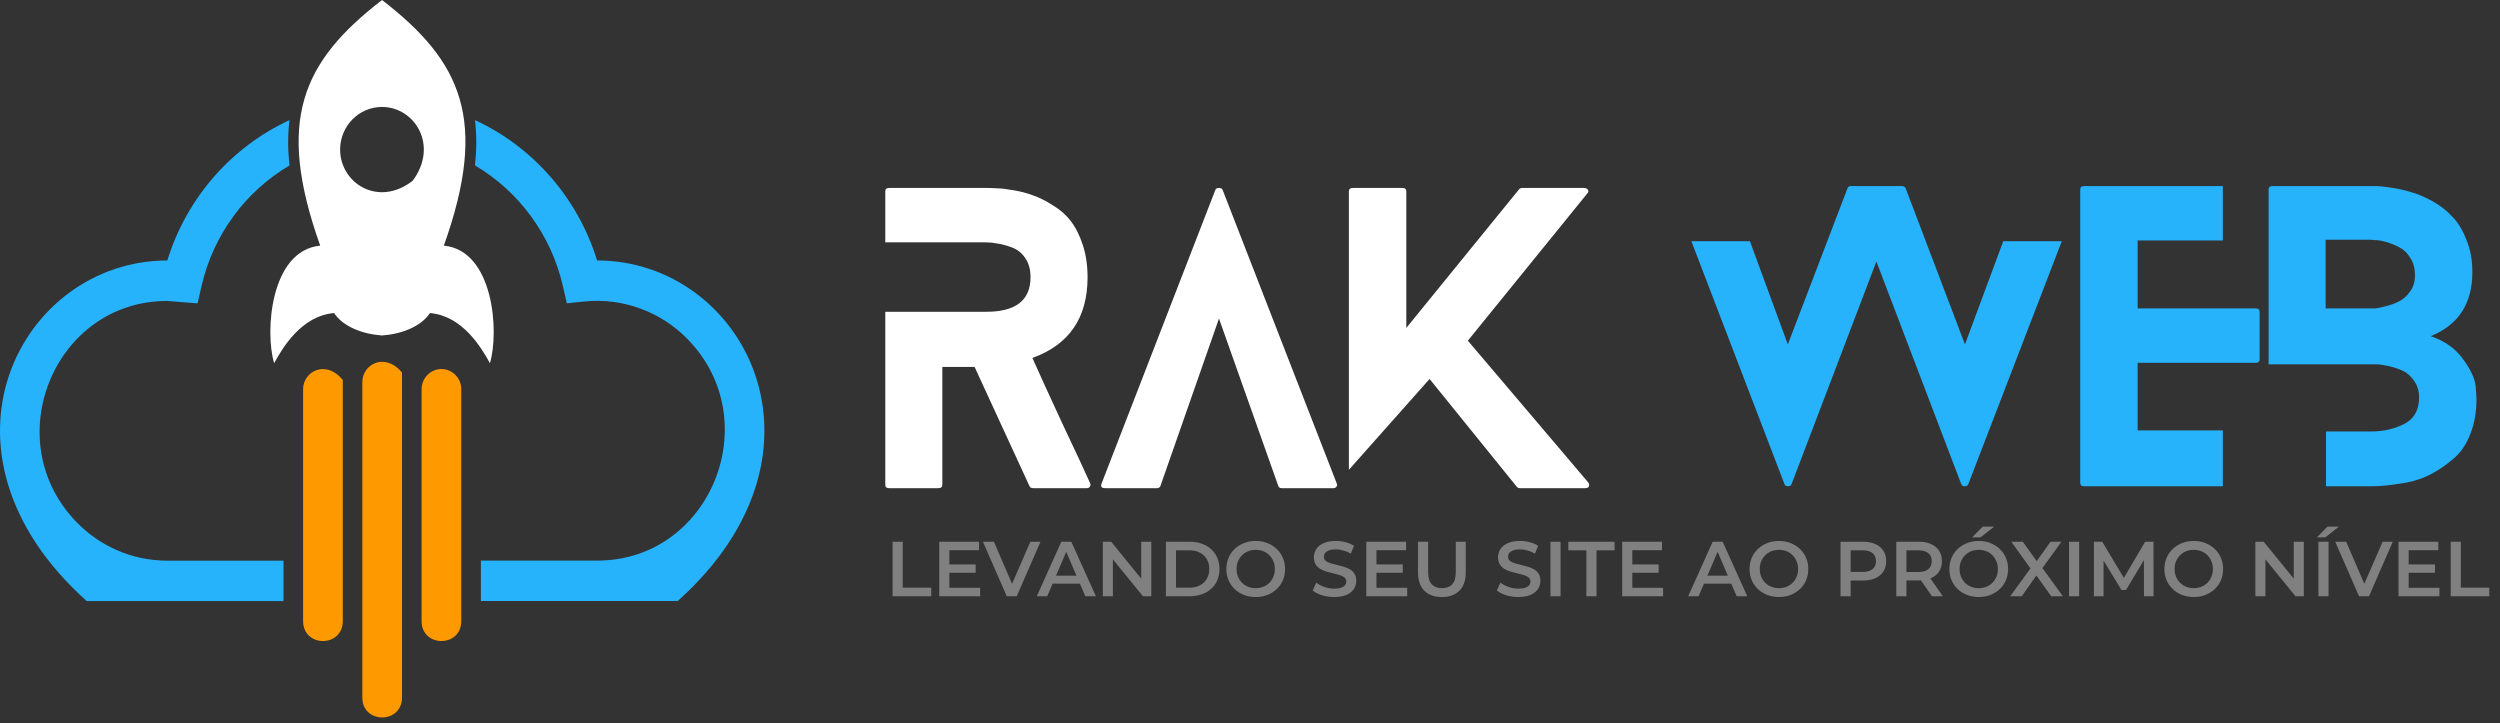 <?xml version="1.0" encoding="UTF-8"?> <svg xmlns="http://www.w3.org/2000/svg" width="401" height="116" viewBox="0 0 401 116" fill="none"><rect x="0" y="0" width="401" height="116" fill="#333333" stroke="none"/><path d="M143.174 95.639V86.894H144.798V94.265H149.371V95.639H143.174ZM152.152 90.53H156.5V91.867H152.152V90.53ZM152.277 94.278H157.212V95.639H150.653V86.894H157.037V88.256H152.277V94.278ZM161.486 95.639L157.663 86.894H159.425L162.835 94.802H161.823L165.272 86.894H166.896L163.085 95.639H161.486ZM166.301 95.639L170.236 86.894H171.835L175.783 95.639H174.084L170.698 87.757H171.348L167.975 95.639H166.301ZM168.112 93.616L168.55 92.341H173.272L173.709 93.616H168.112ZM176.895 95.639V86.894H178.232L183.716 93.628H183.054V86.894H184.666V95.639H183.329L177.845 88.906H178.507V95.639H176.895ZM187.009 95.639V86.894H190.832C191.781 86.894 192.614 87.078 193.33 87.444C194.047 87.811 194.605 88.319 195.004 88.968C195.404 89.618 195.604 90.384 195.604 91.267C195.604 92.141 195.404 92.908 195.004 93.566C194.605 94.215 194.047 94.723 193.33 95.09C192.614 95.456 191.781 95.639 190.832 95.639H187.009ZM188.633 94.265H190.757C191.415 94.265 191.981 94.14 192.456 93.891C192.939 93.641 193.31 93.291 193.568 92.841C193.834 92.391 193.968 91.867 193.968 91.267C193.968 90.659 193.834 90.134 193.568 89.693C193.31 89.243 192.939 88.893 192.456 88.644C191.981 88.394 191.415 88.269 190.757 88.269H188.633V94.265ZM201.428 95.764C200.745 95.764 200.116 95.652 199.541 95.427C198.967 95.202 198.467 94.89 198.042 94.49C197.618 94.082 197.289 93.607 197.055 93.066C196.822 92.516 196.706 91.917 196.706 91.267C196.706 90.617 196.822 90.022 197.055 89.481C197.289 88.931 197.618 88.456 198.042 88.056C198.467 87.648 198.967 87.332 199.541 87.107C200.116 86.882 200.741 86.77 201.415 86.77C202.098 86.77 202.723 86.882 203.289 87.107C203.864 87.332 204.364 87.648 204.788 88.056C205.213 88.456 205.542 88.931 205.775 89.481C206.009 90.022 206.125 90.617 206.125 91.267C206.125 91.917 206.009 92.516 205.775 93.066C205.542 93.616 205.213 94.09 204.788 94.49C204.364 94.89 203.864 95.202 203.289 95.427C202.723 95.652 202.102 95.764 201.428 95.764ZM201.415 94.34C201.857 94.34 202.265 94.265 202.64 94.115C203.014 93.966 203.339 93.753 203.614 93.478C203.889 93.195 204.101 92.87 204.251 92.504C204.41 92.129 204.489 91.717 204.489 91.267C204.489 90.817 204.41 90.409 204.251 90.043C204.101 89.668 203.889 89.343 203.614 89.068C203.339 88.785 203.014 88.569 202.64 88.419C202.265 88.269 201.857 88.194 201.415 88.194C200.974 88.194 200.566 88.269 200.191 88.419C199.825 88.569 199.5 88.785 199.217 89.068C198.942 89.343 198.725 89.668 198.567 90.043C198.417 90.409 198.342 90.817 198.342 91.267C198.342 91.709 198.417 92.117 198.567 92.491C198.725 92.866 198.942 93.195 199.217 93.478C199.491 93.753 199.816 93.966 200.191 94.115C200.566 94.265 200.974 94.34 201.415 94.34ZM214.01 95.764C213.327 95.764 212.673 95.669 212.049 95.477C211.424 95.277 210.929 95.023 210.562 94.715L211.124 93.453C211.474 93.728 211.907 93.957 212.424 94.14C212.94 94.324 213.469 94.415 214.01 94.415C214.468 94.415 214.839 94.365 215.122 94.265C215.405 94.165 215.613 94.032 215.747 93.865C215.88 93.691 215.947 93.495 215.947 93.278C215.947 93.012 215.851 92.799 215.659 92.641C215.468 92.475 215.218 92.346 214.91 92.254C214.61 92.154 214.273 92.062 213.898 91.979C213.531 91.896 213.161 91.8 212.786 91.692C212.419 91.575 212.082 91.429 211.774 91.254C211.474 91.071 211.228 90.83 211.037 90.53C210.845 90.23 210.75 89.847 210.75 89.381C210.75 88.906 210.875 88.473 211.124 88.081C211.383 87.682 211.77 87.365 212.286 87.132C212.811 86.89 213.473 86.77 214.273 86.77C214.797 86.77 215.318 86.836 215.834 86.969C216.351 87.103 216.8 87.294 217.183 87.544L216.671 88.806C216.28 88.573 215.876 88.402 215.459 88.294C215.043 88.177 214.643 88.119 214.26 88.119C213.81 88.119 213.444 88.173 213.161 88.281C212.886 88.389 212.682 88.531 212.549 88.706C212.424 88.881 212.361 89.081 212.361 89.306C212.361 89.572 212.453 89.789 212.636 89.955C212.828 90.114 213.073 90.239 213.373 90.33C213.681 90.422 214.023 90.513 214.397 90.605C214.772 90.688 215.143 90.784 215.509 90.892C215.884 91.001 216.221 91.142 216.521 91.317C216.829 91.492 217.075 91.729 217.258 92.029C217.45 92.329 217.546 92.708 217.546 93.166C217.546 93.632 217.417 94.065 217.158 94.465C216.909 94.857 216.521 95.173 215.997 95.415C215.472 95.648 214.81 95.764 214.01 95.764ZM220.655 90.53H225.003V91.867H220.655V90.53ZM220.78 94.278H225.715V95.639H219.156V86.894H225.54V88.256H220.78V94.278ZM231.286 95.764C230.086 95.764 229.145 95.427 228.462 94.752C227.788 94.078 227.45 93.103 227.45 91.829V86.894H229.074V91.767C229.074 92.666 229.266 93.32 229.649 93.728C230.041 94.136 230.59 94.34 231.298 94.34C232.006 94.34 232.552 94.136 232.935 93.728C233.318 93.32 233.509 92.666 233.509 91.767V86.894H235.108V91.829C235.108 93.103 234.767 94.078 234.084 94.752C233.409 95.427 232.477 95.764 231.286 95.764ZM243.546 95.764C242.864 95.764 242.21 95.669 241.585 95.477C240.96 95.277 240.465 95.023 240.098 94.715L240.661 93.453C241.01 93.728 241.444 93.957 241.96 94.14C242.476 94.324 243.005 94.415 243.546 94.415C244.005 94.415 244.375 94.365 244.658 94.265C244.942 94.165 245.15 94.032 245.283 93.865C245.416 93.691 245.483 93.495 245.483 93.278C245.483 93.012 245.387 92.799 245.196 92.641C245.004 92.475 244.754 92.346 244.446 92.254C244.146 92.154 243.809 92.062 243.434 91.979C243.068 91.896 242.697 91.8 242.322 91.692C241.956 91.575 241.618 91.429 241.31 91.254C241.01 91.071 240.765 90.83 240.573 90.53C240.382 90.23 240.286 89.847 240.286 89.381C240.286 88.906 240.411 88.473 240.661 88.081C240.919 87.682 241.306 87.365 241.822 87.132C242.347 86.89 243.009 86.77 243.809 86.77C244.334 86.77 244.854 86.836 245.37 86.969C245.887 87.103 246.337 87.294 246.72 87.544L246.207 88.806C245.816 88.573 245.412 88.402 244.996 88.294C244.579 88.177 244.179 88.119 243.796 88.119C243.347 88.119 242.98 88.173 242.697 88.281C242.422 88.389 242.218 88.531 242.085 88.706C241.96 88.881 241.897 89.081 241.897 89.306C241.897 89.572 241.989 89.789 242.172 89.955C242.364 90.114 242.61 90.239 242.909 90.33C243.218 90.422 243.559 90.513 243.934 90.605C244.309 90.688 244.679 90.784 245.046 90.892C245.42 91.001 245.758 91.142 246.058 91.317C246.366 91.492 246.611 91.729 246.795 92.029C246.986 92.329 247.082 92.708 247.082 93.166C247.082 93.632 246.953 94.065 246.695 94.465C246.445 94.857 246.058 95.173 245.533 95.415C245.008 95.648 244.346 95.764 243.546 95.764ZM248.692 95.639V86.894H250.316V95.639H248.692ZM254.456 95.639V88.269H251.557V86.894H258.978V88.269H256.08V95.639H254.456ZM261.696 90.53H266.044V91.867H261.696V90.53ZM261.821 94.278H266.756V95.639H260.197V86.894H266.581V88.256H261.821V94.278ZM270.782 95.639L274.717 86.894H276.316L280.264 95.639H278.565L275.179 87.757H275.829L272.456 95.639H270.782ZM272.593 93.616L273.031 92.341H277.753L278.19 93.616H272.593ZM285.352 95.764C284.669 95.764 284.04 95.652 283.465 95.427C282.891 95.202 282.391 94.89 281.966 94.49C281.542 94.082 281.213 93.607 280.979 93.066C280.746 92.516 280.63 91.917 280.63 91.267C280.63 90.617 280.746 90.022 280.979 89.481C281.213 88.931 281.542 88.456 281.966 88.056C282.391 87.648 282.891 87.332 283.465 87.107C284.04 86.882 284.665 86.77 285.339 86.77C286.022 86.77 286.647 86.882 287.213 87.107C287.788 87.332 288.288 87.648 288.712 88.056C289.137 88.456 289.466 88.931 289.699 89.481C289.933 90.022 290.049 90.617 290.049 91.267C290.049 91.917 289.933 92.516 289.699 93.066C289.466 93.616 289.137 94.09 288.712 94.49C288.288 94.89 287.788 95.202 287.213 95.427C286.647 95.652 286.026 95.764 285.352 95.764ZM285.339 94.34C285.781 94.34 286.189 94.265 286.564 94.115C286.938 93.966 287.263 93.753 287.538 93.478C287.813 93.195 288.025 92.87 288.175 92.504C288.333 92.129 288.413 91.717 288.413 91.267C288.413 90.817 288.333 90.409 288.175 90.043C288.025 89.668 287.813 89.343 287.538 89.068C287.263 88.785 286.938 88.569 286.564 88.419C286.189 88.269 285.781 88.194 285.339 88.194C284.898 88.194 284.49 88.269 284.115 88.419C283.749 88.569 283.424 88.785 283.141 89.068C282.866 89.343 282.649 89.668 282.491 90.043C282.341 90.409 282.266 90.817 282.266 91.267C282.266 91.709 282.341 92.117 282.491 92.491C282.649 92.866 282.866 93.195 283.141 93.478C283.415 93.753 283.74 93.966 284.115 94.115C284.49 94.265 284.898 94.34 285.339 94.34ZM295.223 95.639V86.894H298.821C299.596 86.894 300.258 87.019 300.808 87.269C301.366 87.519 301.794 87.877 302.094 88.344C302.394 88.81 302.544 89.364 302.544 90.005C302.544 90.647 302.394 91.2 302.094 91.667C301.794 92.133 301.366 92.491 300.808 92.741C300.258 92.991 299.596 93.116 298.821 93.116H296.123L296.847 92.354V95.639H295.223ZM296.847 92.529L296.123 91.742H298.746C299.462 91.742 300 91.592 300.358 91.292C300.724 90.984 300.907 90.555 300.907 90.005C300.907 89.447 300.724 89.018 300.358 88.719C300 88.419 299.462 88.269 298.746 88.269H296.123L296.847 87.469V92.529ZM304.166 95.639V86.894H307.764C308.538 86.894 309.2 87.019 309.75 87.269C310.308 87.519 310.737 87.877 311.037 88.344C311.337 88.81 311.487 89.364 311.487 90.005C311.487 90.647 311.337 91.2 311.037 91.667C310.737 92.125 310.308 92.479 309.75 92.729C309.2 92.97 308.538 93.091 307.764 93.091H305.065L305.79 92.354V95.639H304.166ZM309.888 95.639L307.676 92.466H309.413L311.637 95.639H309.888ZM305.79 92.529L305.065 91.754H307.689C308.405 91.754 308.942 91.6 309.3 91.292C309.667 90.984 309.85 90.555 309.85 90.005C309.85 89.447 309.667 89.018 309.3 88.719C308.942 88.419 308.405 88.269 307.689 88.269H305.065L305.79 87.469V92.529ZM317.401 95.764C316.718 95.764 316.09 95.652 315.515 95.427C314.94 95.202 314.441 94.89 314.016 94.49C313.591 94.082 313.262 93.607 313.029 93.066C312.796 92.516 312.679 91.917 312.679 91.267C312.679 90.617 312.796 90.022 313.029 89.481C313.262 88.931 313.591 88.456 314.016 88.056C314.441 87.648 314.94 87.332 315.515 87.107C316.09 86.882 316.714 86.77 317.389 86.77C318.072 86.77 318.696 86.882 319.263 87.107C319.837 87.332 320.337 87.648 320.762 88.056C321.187 88.456 321.516 88.931 321.749 89.481C321.982 90.022 322.099 90.617 322.099 91.267C322.099 91.917 321.982 92.516 321.749 93.066C321.516 93.616 321.187 94.09 320.762 94.49C320.337 94.89 319.837 95.202 319.263 95.427C318.696 95.652 318.076 95.764 317.401 95.764ZM317.389 94.34C317.83 94.34 318.238 94.265 318.613 94.115C318.988 93.966 319.313 93.753 319.588 93.478C319.862 93.195 320.075 92.87 320.225 92.504C320.383 92.129 320.462 91.717 320.462 91.267C320.462 90.817 320.383 90.409 320.225 90.043C320.075 89.668 319.862 89.343 319.588 89.068C319.313 88.785 318.988 88.569 318.613 88.419C318.238 88.269 317.83 88.194 317.389 88.194C316.947 88.194 316.539 88.269 316.165 88.419C315.798 88.569 315.473 88.785 315.19 89.068C314.915 89.343 314.699 89.668 314.54 90.043C314.391 90.409 314.316 90.817 314.316 91.267C314.316 91.709 314.391 92.117 314.54 92.491C314.699 92.866 314.915 93.195 315.19 93.478C315.465 93.753 315.79 93.966 316.165 94.115C316.539 94.265 316.947 94.34 317.389 94.34ZM316.339 86.183L318.026 84.471H319.862L317.689 86.183H316.339ZM322.441 95.639L326.126 90.567V91.792L322.616 86.894H324.452L327.063 90.517L326.314 90.53L328.9 86.894H330.661L327.176 91.704V90.53L330.886 95.639H329.012L326.264 91.792H327.001L324.29 95.639H322.441ZM331.872 95.639V86.894H333.496V95.639H331.872ZM335.862 95.639V86.894H337.198L341.021 93.278H340.321L344.082 86.894H345.419L345.431 95.639H343.894L343.882 89.306H344.207L341.009 94.64H340.284L337.036 89.306H337.411V95.639H335.862ZM351.891 95.764C351.208 95.764 350.579 95.652 350.004 95.427C349.43 95.202 348.93 94.89 348.505 94.49C348.08 94.082 347.752 93.607 347.518 93.066C347.285 92.516 347.169 91.917 347.169 91.267C347.169 90.617 347.285 90.022 347.518 89.481C347.752 88.931 348.08 88.456 348.505 88.056C348.93 87.648 349.43 87.332 350.004 87.107C350.579 86.882 351.204 86.77 351.878 86.77C352.561 86.77 353.186 86.882 353.752 87.107C354.327 87.332 354.827 87.648 355.251 88.056C355.676 88.456 356.005 88.931 356.238 89.481C356.472 90.022 356.588 90.617 356.588 91.267C356.588 91.917 356.472 92.516 356.238 93.066C356.005 93.616 355.676 94.09 355.251 94.49C354.827 94.89 354.327 95.202 353.752 95.427C353.186 95.652 352.565 95.764 351.891 95.764ZM351.878 94.34C352.32 94.34 352.728 94.265 353.103 94.115C353.477 93.966 353.802 93.753 354.077 93.478C354.352 93.195 354.564 92.87 354.714 92.504C354.872 92.129 354.952 91.717 354.952 91.267C354.952 90.817 354.872 90.409 354.714 90.043C354.564 89.668 354.352 89.343 354.077 89.068C353.802 88.785 353.477 88.569 353.103 88.419C352.728 88.269 352.32 88.194 351.878 88.194C351.437 88.194 351.029 88.269 350.654 88.419C350.288 88.569 349.963 88.785 349.68 89.068C349.405 89.343 349.188 89.668 349.03 90.043C348.88 90.409 348.805 90.817 348.805 91.267C348.805 91.709 348.88 92.117 349.03 92.491C349.188 92.866 349.405 93.195 349.68 93.478C349.954 93.753 350.279 93.966 350.654 94.115C351.029 94.265 351.437 94.34 351.878 94.34ZM361.762 95.639V86.894H363.099L368.583 93.628H367.921V86.894H369.533V95.639H368.196L362.712 88.906H363.374V95.639H361.762ZM371.876 95.639V86.894H373.5V95.639H371.876ZM371.639 86.183L373.325 84.471H375.162L372.988 86.183H371.639ZM378.39 95.639L374.568 86.894H376.329L379.74 94.802H378.728L382.176 86.894H383.8L379.99 95.639H378.39ZM386.222 90.53H390.569V91.867H386.222V90.53ZM386.347 94.278H391.281V95.639H384.723V86.894H391.106V88.256H386.347V94.278ZM393.092 95.639V86.894H394.716V94.265H399.288V95.639H393.092Z" fill="#808080"></path><path d="M174.867 77.52C174.947 77.721 174.927 77.902 174.806 78.062C174.726 78.223 174.566 78.303 174.325 78.303H165.717C165.396 78.303 165.195 78.183 165.115 77.942L156.326 58.86H151.15V77.761C151.15 78.122 150.929 78.303 150.488 78.303H142.602C142.201 78.303 142 78.122 142 77.761V50.011H151.15H158.192C162.928 50.011 165.296 48.165 165.296 44.473C165.296 43.229 165.015 42.206 164.453 41.403C163.891 40.56 163.149 39.979 162.226 39.658C161.343 39.337 160.58 39.136 159.938 39.056C159.336 38.935 158.754 38.875 158.192 38.875H151.15H142V30.689C142 30.327 142.201 30.147 142.602 30.147H158.192C158.835 30.147 159.416 30.167 159.938 30.207C160.5 30.207 161.363 30.307 162.527 30.508C163.73 30.709 164.794 30.989 165.717 31.351C166.68 31.672 167.723 32.193 168.847 32.916C170.011 33.598 170.974 34.441 171.736 35.444C172.499 36.407 173.141 37.671 173.663 39.236C174.184 40.801 174.445 42.547 174.445 44.473C174.445 50.974 171.496 55.288 165.596 57.415C166.68 59.863 168.265 63.334 170.352 67.829C172.479 72.323 173.984 75.554 174.867 77.52ZM214.427 77.581C214.507 77.741 214.487 77.902 214.366 78.062C214.246 78.223 214.085 78.303 213.885 78.303H205.578C205.297 78.303 205.116 78.183 205.036 77.942L195.525 51.095L186.135 77.942C186.055 78.183 185.854 78.303 185.533 78.303H177.286C177.005 78.303 176.805 78.243 176.684 78.122C176.604 77.962 176.604 77.781 176.684 77.581L194.923 30.508C195.004 30.267 195.204 30.147 195.525 30.147C195.846 30.147 196.047 30.267 196.127 30.508L214.427 77.581ZM254.767 77.4C254.927 77.641 254.947 77.861 254.827 78.062C254.747 78.223 254.546 78.303 254.225 78.303H243.871C243.631 78.303 243.45 78.243 243.33 78.122L229.304 60.786L216.362 75.353V30.689C216.362 30.327 216.583 30.147 217.024 30.147H224.97C225.371 30.147 225.572 30.327 225.572 30.689V52.599L243.691 30.327C243.811 30.207 243.992 30.147 244.233 30.147H254.044C254.365 30.147 254.586 30.247 254.706 30.448C254.827 30.648 254.787 30.849 254.586 31.05L235.444 54.646L254.767 77.4Z" fill="white"></path><path d="M321.32 38.693H330.71L315.722 77.639C315.642 77.88 315.441 78 315.12 78C314.839 78 314.658 77.88 314.578 77.639L300.974 41.943L287.37 77.639C287.29 77.88 287.089 78 286.768 78C286.487 78 286.307 77.88 286.226 77.639L271.298 38.693H280.688L286.768 55.246L296.339 30.205C296.419 29.964 296.6 29.844 296.881 29.844H305.067C305.348 29.844 305.549 29.964 305.669 30.205L315.18 55.246L321.32 38.693ZM356.542 69.031V78H334.33C333.889 78 333.668 77.819 333.668 77.458V30.386C333.668 30.024 333.889 29.844 334.33 29.844H356.542V38.572H342.878V49.468H361.779C362.221 49.468 362.441 49.648 362.441 50.009V57.654C362.441 58.015 362.221 58.196 361.779 58.196H342.878V69.031H356.542ZM387.359 44.17C387.359 43.087 387.118 42.164 386.637 41.401C386.155 40.599 385.553 40.017 384.831 39.656C384.149 39.294 383.447 39.014 382.724 38.813C382.042 38.612 381.46 38.512 380.979 38.512L380.256 38.452H373.033V49.468H380.256C380.457 49.468 380.718 49.468 381.039 49.468C381.36 49.427 381.922 49.307 382.724 49.106C383.527 48.906 384.229 48.645 384.831 48.324C385.473 48.003 386.055 47.481 386.577 46.759C387.098 46.036 387.359 45.174 387.359 44.17ZM396.569 43.629C396.569 48.685 394.342 52.116 389.887 53.922C392.135 54.684 393.86 55.908 395.064 57.594C396.308 59.279 396.99 60.764 397.111 62.048L397.231 63.974C397.231 66.101 396.89 68.008 396.208 69.693C395.566 71.338 394.663 72.643 393.499 73.606C392.376 74.569 391.212 75.371 390.008 76.014C388.804 76.656 387.48 77.117 386.035 77.398C384.63 77.639 383.507 77.799 382.664 77.88C381.861 77.96 381.059 78 380.256 78H373.093V69.212H380.256C382.263 69.212 384.049 68.81 385.614 68.008C387.219 67.205 388.021 65.78 388.021 63.734C388.021 62.69 387.741 61.787 387.179 61.025C386.657 60.263 386.015 59.721 385.252 59.4C384.49 59.079 383.727 58.838 382.965 58.677C382.243 58.517 381.621 58.437 381.099 58.437H380.256H373.033H363.883V30.386C363.883 30.024 364.104 29.844 364.545 29.844H380.256C380.497 29.844 380.798 29.844 381.159 29.844C381.56 29.844 382.323 29.924 383.447 30.085C384.57 30.245 385.654 30.486 386.697 30.807C387.741 31.088 388.884 31.57 390.128 32.252C391.372 32.934 392.436 33.757 393.319 34.72C394.242 35.643 395.004 36.887 395.606 38.452C396.248 39.977 396.569 41.702 396.569 43.629Z" fill="#26B3FC"></path><path d="M77.136 89.922H95.797C113.955 89.922 123.103 67.45 110.254 54.361C105.988 50.014 99.925 47.717 93.692 48.363L90.921 48.651L90.286 45.88C88.401 37.655 83.212 30.678 76.187 26.537C76.451 24.105 76.476 21.672 76.187 19.266C85.486 23.561 92.68 31.741 95.772 41.777C119.22 41.777 135.575 72.301 108.715 96.4H77.136V89.922ZM26.814 41.783H26.839C29.93 31.741 37.125 23.567 46.43 19.272C46.135 21.672 46.166 24.111 46.43 26.543C39.399 30.685 34.209 37.655 32.324 45.886L31.69 48.657L26.814 48.273C8.656 48.273 -0.493 70.746 12.356 83.829C16.051 87.599 21.172 89.929 26.814 89.929H45.475V96.412H13.908C-12.977 72.301 3.409 41.783 26.814 41.783Z" fill="#26B3FC"></path><path fill-rule="evenodd" clip-rule="evenodd" d="M61.271 17.154C66.555 17.154 70.406 23.375 66.178 29.008C60.636 33.296 54.554 29.36 54.554 23.989C54.56 20.22 57.564 17.154 61.271 17.154ZM61.271 53.81C58.085 53.586 55.007 52.364 53.587 50.213C48.346 50.667 45.349 55.743 43.973 58.252C42.472 53.336 43.326 40.164 51.362 39.402C44.174 19.253 48.516 9.857 61.277 0C74.044 9.857 78.38 19.253 71.192 39.402C79.228 40.164 80.089 53.336 78.581 58.252C77.205 55.749 74.201 50.674 68.968 50.213C67.541 52.364 64.456 53.586 61.271 53.81Z" fill="white"></path><path fill-rule="evenodd" clip-rule="evenodd" d="M70.809 59.193C72.555 59.193 73.988 60.652 73.988 62.432V99.619C73.988 103.889 67.623 103.889 67.623 99.619V62.432C67.629 60.652 69.056 59.193 70.809 59.193ZM54.981 60.94V99.619C54.981 103.889 48.617 103.889 48.617 99.619V62.432C48.61 59.609 52.229 57.593 54.981 60.94ZM64.481 59.75V111.877C64.481 116.146 58.117 116.146 58.117 111.877V61.267C58.123 58.444 61.711 56.441 64.481 59.75Z" fill="#FF9900"></path></svg> 